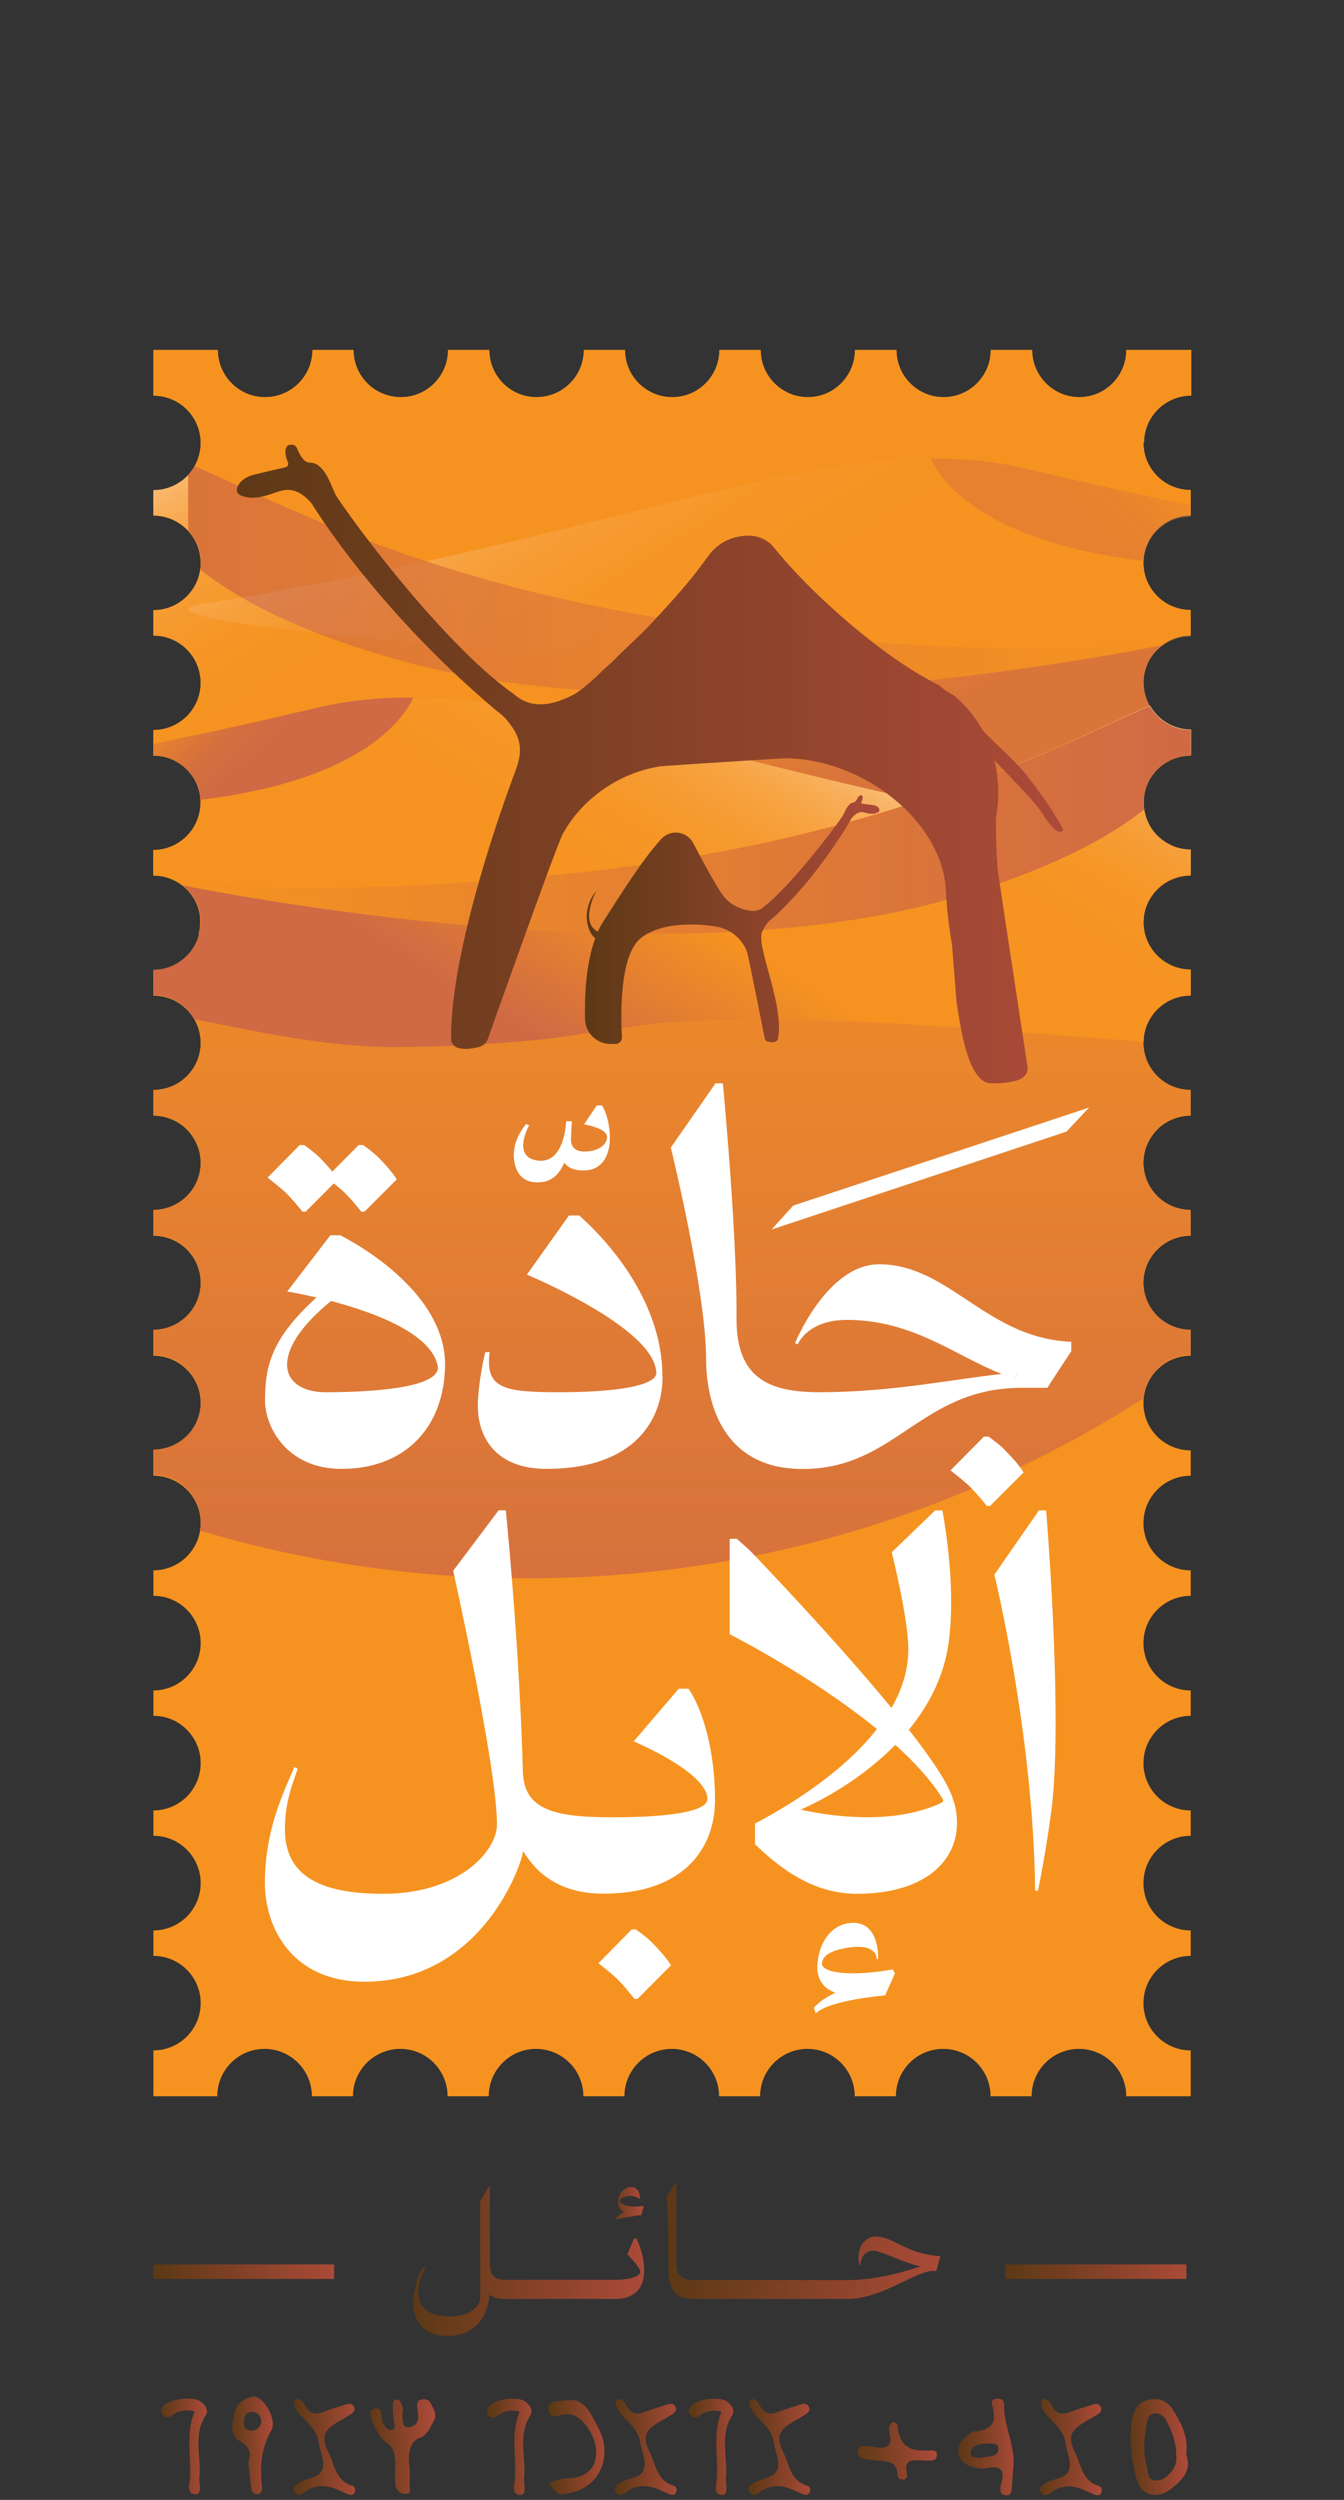 <svg xmlns="http://www.w3.org/2000/svg" xmlns:xlink="http://www.w3.org/1999/xlink" id="Layer_2" data-name="Layer 2" viewBox="-12.11 -27.62 106.09 197.32">
  <rect x="-12.11" y="-27.62" width="106.09" height="197.32" fill="#333333" stroke="none"/>
  <defs>
    <style>
      .cls-1 {
        fill: url(#linear-gradient-2);
      }

      .cls-2 {
        clip-path: url(#clippath-20);
      }

      .cls-3 {
        clip-path: url(#clippath-11);
      }

      .cls-4 {
        clip-path: url(#clippath-16);
      }

      .cls-5 {
        fill: #fff;
      }

      .cls-6 {
        fill: url(#linear-gradient-17);
      }

      .cls-7 {
        fill: url(#linear-gradient-15);
      }

      .cls-8 {
        fill: url(#linear-gradient-18);
      }

      .cls-9 {
        fill: url(#linear-gradient-28);
      }

      .cls-10 {
        fill: url(#linear-gradient-14);
      }

      .cls-11 {
        fill: url(#linear-gradient-20);
      }

      .cls-12 {
        fill: url(#linear-gradient-6);
      }

      .cls-13 {
        clip-path: url(#clippath-2);
      }

      .cls-14 {
        clip-path: url(#clippath-13);
      }

      .cls-15 {
        clip-path: url(#clippath-25);
      }

      .cls-16 {
        clip-path: url(#clippath-15);
      }

      .cls-17 {
        clip-path: url(#clippath-6);
      }

      .cls-18 {
        clip-path: url(#clippath-26);
      }

      .cls-19 {
        fill: url(#linear-gradient-11);
      }

      .cls-20 {
        clip-path: url(#clippath-7);
      }

      .cls-21 {
        clip-path: url(#clippath-21);
      }

      .cls-22 {
        clip-path: url(#clippath-1);
      }

      .cls-23 {
        clip-path: url(#clippath-4);
      }

      .cls-24 {
        fill: url(#linear-gradient-10);
      }

      .cls-25 {
        clip-path: url(#clippath-27);
      }

      .cls-26 {
        fill: url(#linear-gradient-16);
      }

      .cls-27 {
        clip-path: url(#clippath-12);
      }

      .cls-28 {
        clip-path: url(#clippath-24);
      }

      .cls-29 {
        fill: url(#linear-gradient-21);
      }

      .cls-30 {
        clip-path: url(#clippath-22);
      }

      .cls-31 {
        fill: url(#linear-gradient-25);
      }

      .cls-32 {
        fill: url(#linear-gradient-5);
      }

      .cls-33 {
        clip-path: url(#clippath-9);
      }

      .cls-34 {
        clip-path: url(#clippath);
      }

      .cls-35 {
        fill: #f69320;
      }

      .cls-36 {
        fill: none;
      }

      .cls-37 {
        clip-path: url(#clippath-19);
      }

      .cls-38 {
        clip-path: url(#clippath-3);
      }

      .cls-39 {
        fill: url(#linear-gradient-7);
      }

      .cls-40 {
        clip-path: url(#clippath-8);
      }

      .cls-41 {
        opacity: .42;
      }

      .cls-42 {
        opacity: .74;
      }

      .cls-43 {
        fill: url(#linear-gradient-24);
      }

      .cls-44 {
        fill: url(#linear-gradient-9);
      }

      .cls-45 {
        fill: url(#linear-gradient-22);
      }

      .cls-46 {
        clip-path: url(#clippath-18);
      }

      .cls-47 {
        clip-path: url(#clippath-14);
      }

      .cls-48 {
        fill: url(#linear-gradient-3);
      }

      .cls-49 {
        clip-path: url(#clippath-17);
      }

      .cls-50 {
        clip-path: url(#clippath-5);
      }

      .cls-51 {
        fill: url(#linear-gradient);
      }

      .cls-52 {
        fill: url(#linear-gradient-27);
      }

      .cls-53 {
        clip-path: url(#clippath-10);
      }

      .cls-54 {
        fill: url(#linear-gradient-29);
      }

      .cls-55 {
        clip-path: url(#clippath-23);
      }

      .cls-56 {
        fill: url(#linear-gradient-23);
      }

      .cls-57 {
        fill: url(#linear-gradient-19);
      }

      .cls-58 {
        fill: url(#linear-gradient-4);
      }

      .cls-59 {
        clip-path: url(#clippath-28);
      }

      .cls-60 {
        fill: url(#linear-gradient-8);
      }

      .cls-61 {
        fill: url(#linear-gradient-12);
      }

      .cls-62 {
        fill: url(#linear-gradient-13);
      }

      .cls-63 {
        fill: url(#linear-gradient-26);
      }
    </style>
    <clipPath id="clippath">
      <path class="cls-36" d="m76.79,0c0,2.06-1.67,3.73-3.73,3.73S69.33,2.06,69.33,0h-3.24c0,2.06-1.67,3.73-3.74,3.73S58.62,2.06,58.62,0h-3.25c0,2.06-1.67,3.73-3.73,3.73S47.91,2.06,47.91,0h-3.24c0,2.06-1.67,3.73-3.73,3.73S37.21,2.06,37.21,0h-3.24c0,2.06-1.68,3.73-3.74,3.73S26.5,2.06,26.5,0h-3.25c0,2.06-1.67,3.73-3.73,3.73S15.79,2.06,15.79,0h-3.24c0,2.06-1.68,3.73-3.74,3.73S5.08,2.06,5.08,0H0v3.61c2.06,0,3.73,1.67,3.73,3.73S2.06,11.08,0,11.08v2c2.06,0,3.73,1.67,3.73,3.74S2.06,20.54,0,20.54v2c2.06,0,3.73,1.67,3.73,3.74,0,.79-.24,1.52-.67,2.12-.66.98-1.78,1.61-3.06,1.61v2c2.06,0,3.73,1.67,3.73,3.73S2.06,39.47,0,39.47v2c2.06,0,3.73,1.67,3.73,3.73S2.06,48.94,0,48.94v2c2.06,0,3.73,1.67,3.73,3.74S2.06,58.4,0,58.4v2c.51,0,1.01.11,1.45.3.22.09.43.21.63.34.2.13.38.28.56.46.67.68,1.09,1.61,1.09,2.64,0,2.06-1.67,3.73-3.73,3.73v2c2.06,0,3.73,1.67,3.73,3.73S2.06,77.33,0,77.33v2c2.06,0,3.73,1.67,3.73,3.74S2.06,86.79,0,86.79v2c2.06,0,3.73,1.68,3.73,3.74,0,.23-.02.45-.06.66,8.2,2.45,16.88,3.77,25.87,3.77,17.91,0,34.6-5.22,48.63-14.22.16-1.91,1.77-3.41,3.71-3.41v-2c-2.06,0-3.73-1.67-3.73-3.73s1.67-3.73,3.73-3.73v-2c-2.06,0-3.73-1.67-3.73-3.73,0-1.03.42-1.96,1.09-2.64.17-.18.35-.33.55-.46.2-.14.41-.25.64-.34.44-.19.93-.3,1.45-.3v-2c-2.06,0-3.73-1.67-3.73-3.73s1.67-3.74,3.73-3.74v-2c-2.06,0-3.73-1.67-3.73-3.74s1.67-3.73,3.73-3.73v-2c-2.06,0-3.73-1.68-3.73-3.74s1.67-3.73,3.73-3.73v-2c-1.27,0-2.39-.63-3.06-1.61-.43-.6-.67-1.33-.67-2.12,0-2.07,1.67-3.74,3.73-3.74v-2c-2.06,0-3.73-1.67-3.73-3.73s1.67-3.74,3.73-3.74v-2c-2.06,0-3.73-1.67-3.73-3.74s1.67-3.73,3.73-3.73V0h-5.09Z"/>
    </clipPath>
    <linearGradient id="linear-gradient" x1="-35.37" y1="551.84" x2="-34.64" y2="551.84" gradientTransform="translate(62661.85 -3901.53) rotate(-90) scale(113.48 -113.48)" gradientUnits="userSpaceOnUse">
      <stop offset="0" stop-color="#d06a44"/>
      <stop offset="1" stop-color="#f69320"/>
    </linearGradient>
    <clipPath id="clippath-1">
      <path class="cls-36" d="m12.49,22.28h0c11.62,1.3,31.64,2.77,48.6,3.9h0c6.35.42,12.28.8,17.17,1.1,0,0,0,0,0-.01-.02-.07-.04-.15-.05-.22-.02-.08-.03-.16-.04-.23-.01-.07-.02-.14-.02-.21,0-.09-.01-.18-.01-.27,0-.06,0-.13,0-.19,0-.04,0-.07,0-.11,0-.05,0-.09.01-.14,0-.06.01-.11.02-.17,0-.03,0-.06.01-.09.01-.06.02-.11.04-.16.02-.07.03-.14.06-.21.02-.07.04-.13.06-.2.02-.06.05-.12.07-.18.02-.06.05-.11.08-.17.03-.06.06-.12.09-.17.03-.05.05-.1.08-.14.03-.05.06-.1.1-.15.13-.2.29-.39.46-.55.03-.03.06-.07.1-.09.02-.03.05-.05.08-.07.05-.04.1-.09.15-.13h0s.08-.06.12-.09h0c.08-.06.16-.11.25-.16.07-.05.15-.09.22-.12,0,0,.02-.01.03-.02.07-.04.14-.07.21-.1.02-.01.05-.02.08-.03.06-.03.11-.05.17-.07.04-.01.08-.03.11-.04.12-.04.23-.07.36-.09.05-.01.1-.02.15-.03.07-.01.15-.02.22-.03.06,0,.12-.01.19-.01.07,0,.13,0,.19,0v-2c-2.06,0-3.73-1.68-3.73-3.74,0-.08,0-.15,0-.23,0-.06,0-.12.02-.18,0-.06.01-.12.02-.18,0-.06.02-.12.03-.18.01-.06.02-.12.04-.17.01-.06.03-.12.05-.17.03-.09.06-.19.1-.28.06-.15.12-.29.2-.42.02-.04.04-.08.07-.12.03-.05.06-.1.1-.15.13-.2.29-.38.46-.55.04-.05.09-.09.13-.12.04-.04.08-.07.11-.1.03-.03.06-.05.09-.08.03-.03.06-.05.1-.08.04-.03.08-.06.12-.08.05-.04.1-.07.15-.1.03-.02.06-.04.09-.06.04-.02.08-.05.12-.06.09-.05.18-.09.27-.13.04-.02.08-.04.12-.05.25-.09.51-.16.78-.2.06,0,.12-.02.18-.02.12-.01.24-.02.37-.02v-.92c-3.23-.64-7.46-1.56-12.96-2.86-2.44-.58-4.93-.82-7.54-.79-10.25.09-22.32,4.24-40.01,8.14h0c-4.47.98-9.29,1.95-14.54,2.83h0c-.87.15-1.75.29-2.65.43-3.66.58.35,1.4,8.32,2.29"/>
    </clipPath>
    <linearGradient id="linear-gradient-2" x1="-40.45" y1="551.29" x2="-39.72" y2="551.29" gradientTransform="translate(33466.61 2447.78) rotate(90) scale(60.63)" gradientUnits="userSpaceOnUse">
      <stop offset="0" stop-color="#fff"/>
      <stop offset=".1" stop-color="#fff"/>
      <stop offset=".13" stop-color="#fdf2e5"/>
      <stop offset=".17" stop-color="#fcdebc"/>
      <stop offset=".21" stop-color="#facc97"/>
      <stop offset=".26" stop-color="#f9bc76"/>
      <stop offset=".31" stop-color="#f8af5b"/>
      <stop offset=".37" stop-color="#f7a545"/>
      <stop offset=".45" stop-color="#f69c34"/>
      <stop offset=".53" stop-color="#f69728"/>
      <stop offset=".66" stop-color="#f69321"/>
      <stop offset="1" stop-color="#f69320"/>
    </linearGradient>
    <clipPath id="clippath-2">
      <path class="cls-36" d="m61.37,8.59c.63,1.42,3.75,6.5,16.79,8.07.12-1.96,1.74-3.5,3.72-3.5v-.92c-3.23-.64-7.46-1.56-12.96-2.86-2.44-.58-4.93-.82-7.54-.79"/>
    </clipPath>
    <linearGradient id="linear-gradient-3" x1="-36.59" y1="530.64" x2="-35.86" y2="530.64" gradientTransform="translate(477.48 -5855.3) scale(11.06)" gradientUnits="userSpaceOnUse">
      <stop offset="0" stop-color="#d06a44"/>
      <stop offset=".3" stop-color="#d46e3f"/>
      <stop offset=".65" stop-color="#e17d33"/>
      <stop offset="1" stop-color="#f69320"/>
    </linearGradient>
    <clipPath id="clippath-3">
      <path class="cls-36" d="m3.73,16.8c0,.08,0,.17-.01.25,0,.02,0,.04,0,.06,0,.07-.01.14-.02.21,0,.01,0,.02,0,.03-.01.09-.03.17-.05.26,0,.04-.02.08-.03.12-.01.05-.02.09-.04.14-.01.04-.03.09-.04.13-.03.09-.06.17-.09.25-.02.06-.05.11-.08.17-.02.05-.05.1-.08.15,0,.01-.02.03-.02.04-.08.15-.17.28-.26.41,0,0,0,0-.01.01-.04.05-.07.09-.11.14-.04.05-.08.09-.12.14-.04.05-.08.09-.12.13-.04.04-.08.08-.13.12-.34.31-.74.56-1.18.73-.03.01-.07.03-.1.04-.04.01-.08.03-.12.04-.35.11-.72.17-1.11.17v2c2.06,0,3.73,1.67,3.73,3.73S2.06,29.99,0,29.99v2c2.06,0,3.73,1.67,3.73,3.74h0c.44-.05.88-.1,1.29-.13,4-.31,8-.65,12.01-.94,7.87-.57,15.77-.96,23.66-.52,3.68.21,7.4,1.07,11.1,1.43,3.69.36,7.4.54,11.11.54,5.28,0,10.52-1.16,15.74-2.19.04-.08.09-.16.14-.23.04-.06.08-.12.13-.18.06-.08.12-.16.19-.23.03-.04.06-.07.1-.11.07-.08.15-.15.22-.22.05-.05.11-.1.17-.14.06-.05.13-.1.2-.15.07-.05.13-.09.21-.13.07-.04.14-.08.22-.12.06-.03.12-.06.18-.09.02-.01.04-.02.07-.03.14-.06.29-.11.44-.15.07-.02.14-.04.21-.05.11-.02.22-.04.33-.06.04,0,.09-.01.13-.01.04,0,.08,0,.12-.01.07,0,.13,0,.2,0v-2c-.06,0-.13,0-.19,0-.07,0-.14,0-.21-.02-.05,0-.1-.01-.15-.02-.31-.05-.61-.13-.89-.25-.06-.02-.11-.05-.17-.08-.05-.02-.11-.05-.16-.08-.58-.32-1.07-.78-1.41-1.35-.03-.05-.06-.09-.08-.14-.03-.06-.07-.12-.09-.18-.03-.05-.05-.11-.08-.16-.04-.08-.06-.16-.09-.24-.03-.08-.05-.16-.08-.25,0,0,0-.01,0-.02,0,0,0,0,0-.01-.02-.07-.04-.15-.05-.22-.02-.08-.03-.16-.04-.23-.01-.07-.02-.14-.02-.21,0-.09-.01-.18-.01-.27,0-.06,0-.13,0-.19,0-.04,0-.07,0-.11,0-.05,0-.09.01-.14,0-.06.01-.11.02-.17,0-.03,0-.06.01-.09.01-.06.02-.11.04-.16.02-.07.04-.14.06-.21.02-.07.04-.13.06-.2.02-.06.05-.12.07-.18.02-.06.05-.11.08-.17.03-.06.06-.12.09-.17.03-.05.05-.1.08-.14.03-.05.06-.1.1-.15.13-.2.29-.39.46-.55.03-.03.06-.06.1-.09.02-.03.05-.05.08-.07.05-.04.1-.09.15-.13h0s.08-.06.12-.09c-7.19.53-17.31.56-30.93-.87-11.37-1.2-20.33-3.4-27.4-5.73h0c-8.45-2.79-14.2-5.77-18.12-7.46-.01.02-.02.05-.04.07-.04.07-.09.14-.14.21C2.39,10.43,1.27,11.06,0,11.06v2c2.06,0,3.73,1.67,3.73,3.73"/>
    </clipPath>
    <linearGradient id="linear-gradient-4" x1="-39.84" y1="551" x2="-39.11" y2="551" gradientTransform="translate(40239.74 2893) rotate(90) scale(72.96)" gradientUnits="userSpaceOnUse">
      <stop offset="0" stop-color="#fff"/>
      <stop offset=".02" stop-color="#fdf2e5"/>
      <stop offset=".05" stop-color="#fcdebc"/>
      <stop offset=".08" stop-color="#facc97"/>
      <stop offset=".12" stop-color="#f9bc76"/>
      <stop offset=".16" stop-color="#f8af5b"/>
      <stop offset=".21" stop-color="#f7a545"/>
      <stop offset=".27" stop-color="#f69c34"/>
      <stop offset=".33" stop-color="#f69728"/>
      <stop offset=".43" stop-color="#f69321"/>
      <stop offset=".7" stop-color="#f69320"/>
      <stop offset=".91" stop-color="#d9743a"/>
      <stop offset=".98" stop-color="#d06a44"/>
      <stop offset="1" stop-color="#d06a44"/>
    </linearGradient>
    <clipPath id="clippath-4">
      <path class="cls-36" d="m0,11.06v2c2.06,0,3.73,1.67,3.73,3.73,0,.08,0,.17-.01.25,0,.02,0,.04,0,.06,0,.07-.01.14-.02.21,0,.01,0,.02,0,.03.88.7,1.92,1.41,3.13,2.12h0c1.58.92,3.45,1.84,5.67,2.73h0c2.01.8,4.31,1.58,6.93,2.31,12.59,3.54,28.94,2.95,41.67,1.59h0c8.5-.91,15.4-2.17,18.48-2.77h0s.08-.06.12-.09c-7.19.53-17.31.56-30.93-.87-11.37-1.2-20.33-3.4-27.4-5.73h0c-8.45-2.79-14.2-5.77-18.12-7.46-.01.02-.02.05-.04.07-.04.07-.09.14-.14.21C2.39,10.43,1.27,11.06,0,11.06"/>
    </clipPath>
    <linearGradient id="linear-gradient-5" x1="-38.25" y1="549.09" x2="-37.52" y2="549.09" gradientTransform="translate(4162.43 -59687.8) scale(108.74)" xlink:href="#linear-gradient"/>
    <clipPath id="clippath-5">
      <path class="cls-36" d="m12.96,28.23C7.46,29.53,3.23,30.44,0,31.09v.92c.12,0,.25,0,.37.02.06,0,.12.01.18.02.27.04.53.11.78.2.04.02.08.03.12.05.09.04.18.08.27.13.04.02.08.04.12.06.03.02.06.04.09.06.05.03.1.06.15.1.04.02.08.05.12.08.04.02.07.05.1.07.03.02.06.05.09.08.04.03.07.06.11.1.04.04.09.08.13.12.17.17.32.35.45.55.04.05.07.1.1.15.03.04.05.08.07.12.08.14.14.28.2.42.04.09.07.18.1.28.02.06.04.11.05.17.02.06.03.11.04.17.01.06.02.12.03.18.01.06.02.12.02.18,0,.06.01.12.02.18,0,.08,0,.15,0,.23,0,2.06-1.67,3.74-3.73,3.74v2c.06,0,.13,0,.19,0,.06,0,.12,0,.19.01.08,0,.15.02.22.03.05,0,.1.02.15.03.12.02.24.05.36.09.04.01.08.02.11.04.06.02.12.04.17.07.03,0,.05.02.08.03.07.03.14.06.21.1.01,0,.02,0,.03.02.08.04.15.08.22.12.09.05.17.1.25.16h0s.08.06.12.09h0c.05.04.11.09.15.13.03.02.05.05.08.07.04.03.07.06.1.09.17.17.32.35.45.55.04.05.07.1.1.15.03.05.06.09.08.14.03.06.06.11.09.17.03.05.05.11.08.17.02.06.05.12.07.18.02.06.05.13.06.2.02.07.04.14.06.21.02.05.03.11.04.16,0,.03.01.06.01.09.01.06.02.11.02.17,0,.05.01.09.01.14,0,.04,0,.07,0,.11,0,.06,0,.13,0,.19,0,.09,0,.18-.01.27,0,.07-.01.14-.02.21,0,.08-.02.16-.04.24-.01.07-.03.15-.05.22,0,0,0,0,0,.01,4.9-.3,10.82-.68,17.17-1.1h0c16.97-1.13,36.99-2.6,48.6-3.91h0c7.97-.9,11.99-1.72,8.32-2.29-.89-.14-1.77-.29-2.64-.43h0c-5.25-.88-10.07-1.85-14.54-2.83h0c-17.69-3.9-29.77-8.04-40.01-8.14-.12,0-.23,0-.35,0-2.48,0-4.86.24-7.19.79"/>
    </clipPath>
    <linearGradient id="linear-gradient-6" x1="-38.1" y1="547.15" x2="-37.37" y2="547.15" gradientTransform="translate(-2246.75 -33137.32) rotate(-180) scale(60.63 -60.63)" xlink:href="#linear-gradient-2"/>
    <clipPath id="clippath-6">
      <path class="cls-36" d="m12.96,28.23C7.46,29.53,3.23,30.44,0,31.09v.92c1.98,0,3.6,1.55,3.72,3.5,13.03-1.57,16.16-6.65,16.79-8.07-.12,0-.23,0-.35,0-2.48,0-4.86.24-7.19.79"/>
    </clipPath>
    <linearGradient id="linear-gradient-7" x1="-18" y1="548.99" x2="-17.27" y2="548.99" gradientTransform="translate(6081.12 -168.84) rotate(-90) scale(11.06 -11.06)" xlink:href="#linear-gradient-3"/>
    <clipPath id="clippath-7">
      <path class="cls-36" d="m60.52,35.57h0c-7.08,2.33-16.04,4.54-27.4,5.73-13.62,1.43-23.75,1.4-30.93.87.04.03.08.06.12.09h0c.05.04.11.09.15.13.03.02.05.05.08.07.04.03.07.06.1.09.17.17.32.35.45.55.04.05.07.1.1.15.03.05.06.09.08.14.03.06.06.11.09.17.03.05.05.11.08.17.02.06.05.12.07.18.02.06.05.13.06.2.02.07.04.14.06.21.02.05.03.11.04.16,0,.03.01.06.01.09.01.06.02.11.02.17,0,.05.01.09.01.14,0,.04,0,.07,0,.11,0,.06,0,.13,0,.19,0,.09,0,.18-.01.27,0,.07-.01.14-.02.21,0,.08-.02.16-.04.24-.01.07-.03.15-.05.22,0,0,0,0,0,.01,0,0,0,.01,0,.02-.02.09-.05.17-.07.25-.03.08-.06.16-.09.24-.02.06-.05.11-.08.16-.03.06-.06.12-.09.18-.02.05-.05.09-.08.14-.34.57-.83,1.03-1.41,1.35-.05.03-.1.06-.16.08-.05.03-.11.05-.17.08-.28.12-.58.21-.89.25-.05,0-.1.01-.15.02-.07,0-.14.01-.21.02-.06,0-.13,0-.19,0v2c.07,0,.14,0,.2,0,.04,0,.08,0,.12.01.05,0,.09,0,.13.01.11.01.22.03.33.06.07.02.14.03.21.05.15.04.3.09.44.15.02,0,.05.02.07.03.06.03.12.06.18.09.07.04.15.08.21.12.07.04.14.08.21.13.07.05.13.09.2.15.06.05.12.09.17.14.08.07.15.14.22.22.03.04.06.07.1.11.07.07.13.15.19.23.04.06.09.12.13.18.05.08.1.15.14.23,5.22,1.03,10.46,2.2,15.74,2.19,3.71,0,7.41-.19,11.11-.54,3.7-.36,7.42-1.22,11.1-1.43,7.89-.44,15.79-.05,23.66.52,4,.29,8.01.63,12.01.94.41.03.85.08,1.29.14h0c0-2.08,1.67-3.75,3.73-3.75v-2c-2.06,0-3.73-1.67-3.73-3.74s1.67-3.73,3.73-3.73v-2c-.39,0-.76-.06-1.11-.17-.04-.01-.08-.02-.12-.04-.04-.01-.07-.02-.1-.04-.44-.17-.84-.42-1.18-.73-.04-.04-.09-.08-.13-.12-.04-.04-.08-.08-.12-.13-.04-.05-.08-.09-.12-.14-.04-.05-.08-.09-.11-.14,0,0,0,0-.01-.01-.1-.13-.19-.27-.26-.41,0-.01-.01-.02-.02-.04-.03-.05-.05-.1-.07-.15-.03-.05-.05-.11-.08-.17-.03-.08-.07-.16-.09-.25-.02-.04-.03-.09-.04-.13-.01-.05-.03-.09-.04-.14-.01-.04-.02-.08-.03-.12-.02-.09-.04-.17-.05-.26,0-.01,0-.02,0-.03-.01-.07-.02-.14-.02-.21,0-.02,0-.04,0-.06,0-.08-.01-.17-.01-.25,0-2.06,1.67-3.73,3.73-3.73v-2c-1.27,0-2.39-.63-3.06-1.61-.05-.07-.09-.14-.14-.21-.02-.02-.03-.05-.04-.07-3.92,1.69-9.68,4.67-18.13,7.46"/>
    </clipPath>
    <linearGradient id="linear-gradient-8" x1="-37.82" y1="547.59" x2="-37.09" y2="547.59" gradientTransform="translate(-2682.24 -39908.67) rotate(-180) scale(72.96 -72.96)" xlink:href="#linear-gradient-4"/>
    <clipPath id="clippath-8">
      <path class="cls-36" d="m60.52,35.57h0c-7.08,2.33-16.04,4.54-27.4,5.73-13.62,1.43-23.75,1.4-30.93.87.04.03.08.06.12.09h0c3.08.61,9.97,1.86,18.48,2.77h0c12.73,1.36,29.08,1.94,41.67-1.59,2.62-.74,4.92-1.51,6.93-2.31h0c2.23-.89,4.1-1.81,5.67-2.73h0c1.21-.71,2.25-1.42,3.13-2.12,0-.01,0-.02,0-.03-.01-.07-.02-.14-.02-.21,0-.02,0-.04,0-.06,0-.08-.01-.17-.01-.25,0-2.06,1.67-3.73,3.73-3.73v-2c-1.27,0-2.39-.63-3.06-1.61-.05-.07-.09-.14-.14-.21-.02-.02-.03-.05-.04-.07-3.92,1.69-9.68,4.67-18.13,7.46"/>
    </clipPath>
    <linearGradient id="linear-gradient-9" x1="-35.62" y1="549.03" x2="-34.89" y2="549.03" gradientTransform="translate(-3791.78 -59661.96) rotate(-180) scale(108.74 -108.74)" xlink:href="#linear-gradient"/>
    <clipPath id="clippath-9">
      <path class="cls-36" d="m37.15,146.97c-.34.15-.55.37-.69.54v.07c.64-.16,1.52-.31,2.05-.36l.19-.67-.04-.06c-1,.16-1.8-.05-1.86-.43.14-.2.5-.36.84-.36.26,0,.53.09.72.25l.04-.04c0-.34-.1-.9-.67-.9-1.02,0-1.46,1.5-.59,1.96"/>
    </clipPath>
    <linearGradient id="linear-gradient-10" x1="-83.8" y1="618.36" x2="-83.06" y2="618.36" gradientTransform="translate(292.57 2036.27) scale(3.06 -3.06)" gradientUnits="userSpaceOnUse">
      <stop offset="0" stop-color="#5d3916"/>
      <stop offset="1" stop-color="#ab4a38"/>
    </linearGradient>
    <clipPath id="clippath-10">
      <path class="cls-36" d="m41.18,144.68l-.69,1.12v.1c.09.35.13,1.32.14,2.4l.02,3.2c.01,1.65.58,2.34,1.95,2.34h0s0,0,0,0h0s1.75,0,1.75,0h10.53c2.82-.05,5.63-2.49,6.91-2.19l.31-1.11-.03-.09c-.74-.03-1.34-.18-1.86-.35-1.25-.41-2.07-1.11-3.07-1.19-.86-.07-1.72.75-1.42,2.26h.08c.07-.9.66-1.26,1.26-1.11.95.24,2.15.91,3.47,1.21-1.94.66-3.83,1.06-5.68,1.08h-12.25c-1.09,0-1.32-.57-1.32-1.42v-3.42c0-1,0-1.8,0-2.82h-.1Z"/>
    </clipPath>
    <linearGradient id="linear-gradient-11" x1="-41.98" y1="557.63" x2="-41.25" y2="557.63" gradientTransform="translate(1277.91 16585.29) scale(29.47 -29.47)" xlink:href="#linear-gradient-10"/>
    <clipPath id="clippath-11">
      <path class="cls-36" d="m38.74,151.57h0s0,0,0,0m-12.26-6.61l-.69,1.18c0,.16,0,.34,0,.57h0s.01,7.06.01,7.06c0,.77-1.05,1.46-2.35,1.46-1.81,0-2.55-.8-2.55-1.91,0-.45.18-1.32.59-2h-.2c-.46.76-.78,1.93-.78,2.8,0,1.48.83,2.64,2.68,2.64,2.11,0,3.21-1.45,3.34-3.26.3.24.7.33,1.2.34h0s0,0,0,0c0,0,0,0,0,0h0s.04,0,.04,0c.01,0,.02,0,.03,0h0s1.67,0,1.67,0h7.04c1.6-.03,2.23-.99,2.23-2.27,0-.91-.27-1.83-.63-2.52h-.15l-.55,1.26c.37.41,1.02,1.06,1.02,1.39,0,.35-.76.62-1.96.63h-8.69c-.97,0-1.23-.46-1.23-1.35-.01-3.02,0-4.03,0-6.02h-.07Z"/>
    </clipPath>
    <linearGradient id="linear-gradient-12" x1="-42.59" y1="558.96" x2="-41.86" y2="558.96" gradientTransform="translate(1080.19 14057.1) scale(24.88 -24.88)" xlink:href="#linear-gradient-10"/>
    <clipPath id="clippath-12">
      <rect class="cls-36" x="0" y="151.11" width="14.27" height="1.15"/>
    </clipPath>
    <linearGradient id="linear-gradient-13" x1="-43.74" y1="539.82" x2="-43.01" y2="539.82" gradientTransform="translate(851.38 -10355.36) scale(19.46)" xlink:href="#linear-gradient-10"/>
    <clipPath id="clippath-13">
      <rect class="cls-36" x="67.27" y="151.11" width="14.27" height="1.15"/>
    </clipPath>
    <linearGradient id="linear-gradient-14" x1="-45" y1="539.82" x2="-44.27" y2="539.82" gradientTransform="translate(943.16 -10355.36) scale(19.46)" xlink:href="#linear-gradient-10"/>
    <clipPath id="clippath-14">
      <path class="cls-36" d="m21.1,161.78c-.4.18-.28.59-.27.67.04.39.06.5.07.63.03.56-.31.84-.73.88-.55.05-.47-.5-.51-.87-.03-.23.11-.47,0-.71-.11-.24-.15-.62-.46-.6-.35.02-.3.39-.3.66,0,.32.05.64.07.96.02.26.22.62-.09.75-.38.15-.59-.24-.77-.53-.09-.15-.1-.38-.11-.58-.02-.39-.2-.64-.56-.54-.4.11-.35.49-.24.79.29.79.69,1.55,1.36,2.01.46.31.57,1.24.53,1.76-.02.24-.02,1.05-.01,1.29.01.62.45.9.88.87.49-.03.23-.57.26-.88.03-.28.02-1.13-.02-1.4-.14-.78.05-1.89.81-2.13.63-.2.84-.89,1.15-1.39.27-.44-.08-1.01-.33-1.43-.09-.15-.28-.24-.48-.24-.08,0-.16.02-.24.05"/>
    </clipPath>
    <linearGradient id="linear-gradient-15" x1="-56.49" y1="581.18" x2="-55.75" y2="581.18" gradientTransform="translate(412.32 4231.56) scale(7 -7)" xlink:href="#linear-gradient-10"/>
    <clipPath id="clippath-15">
      <path class="cls-36" d="m47.04,162.1c.1.56.51.94.89,1.33.5.51.94,1.02,1.04,1.75.09.68.47,1.36.31,2.02-.2.8-1.19.75-1.81,1.11-.35.2-.65.4-.4.79.23.36.56.15.82-.04.88-.63,1.78-.53,2.7-.11.21.1.43.2.65.29.19.07.42.12.53-.08.13-.22.09-.51-.17-.58-1.34-.41-1.4-1.67-1.87-2.62-.62-1.25-.39-1.78.85-2.48.31-.17.61-.35.91-.54.21-.13.38-.31.26-.57-.15-.31-.41-.29-.7-.19-.56.19-1.14.34-1.69.56-.66.26-1.15.18-1.48-.47-.12-.23-.26-.48-.59-.54-.26.02-.29.19-.25.4"/>
    </clipPath>
    <linearGradient id="linear-gradient-16" x1="-59.19" y1="582.85" x2="-58.46" y2="582.85" gradientTransform="translate(439.58 4031.6) scale(6.63 -6.63)" xlink:href="#linear-gradient-10"/>
    <clipPath id="clippath-16">
      <path class="cls-36" d="m70.05,162.13c.1.56.51.94.89,1.33.5.51.94,1.02,1.05,1.75.09.68.47,1.36.31,2.02-.2.81-1.19.76-1.81,1.11-.35.2-.65.4-.41.79.23.36.56.15.82-.04.88-.63,1.78-.54,2.71-.11.22.1.43.2.65.29.19.07.42.12.54-.08.12-.22.09-.51-.17-.59-1.34-.41-1.4-1.67-1.87-2.62-.62-1.25-.39-1.78.85-2.49.31-.17.62-.35.92-.54.21-.13.38-.31.26-.57-.14-.31-.41-.3-.7-.19-.56.19-1.14.34-1.69.56-.66.26-1.15.18-1.48-.47-.12-.23-.27-.48-.59-.55-.26.02-.29.19-.25.4"/>
    </clipPath>
    <linearGradient id="linear-gradient-17" x1="-60.4" y1="582.78" x2="-59.67" y2="582.78" gradientTransform="translate(471.5 4039.41) scale(6.65 -6.65)" xlink:href="#linear-gradient-10"/>
    <clipPath id="clippath-17">
      <path class="cls-36" d="m36.5,162.1c.1.56.51.94.89,1.33.5.51.94,1.02,1.04,1.75.09.68.47,1.36.31,2.02-.2.8-1.19.75-1.81,1.11-.35.2-.65.4-.4.79.23.36.56.15.82-.04.88-.63,1.78-.53,2.7-.11.21.1.43.2.65.29.19.07.42.12.53-.08.12-.22.09-.51-.17-.58-1.34-.41-1.4-1.67-1.87-2.62-.62-1.25-.39-1.78.85-2.48.31-.17.61-.35.91-.54.21-.13.38-.31.26-.57-.14-.31-.41-.29-.7-.19-.56.19-1.14.34-1.69.56-.66.26-1.15.18-1.48-.47-.12-.23-.26-.48-.59-.54-.26.02-.29.19-.25.4"/>
    </clipPath>
    <linearGradient id="linear-gradient-18" x1="-58.61" y1="582.85" x2="-57.88" y2="582.85" gradientTransform="translate(425.2 4031.6) scale(6.63 -6.63)" xlink:href="#linear-gradient-10"/>
    <clipPath id="clippath-18">
      <path class="cls-36" d="m78.98,168.15c-.52-.11-.45-.61-.55-.99-.33-1.15-.25-2.31-.03-3.46.06-.35.13-.75.57-.82.47-.07.8.22,1,.6.46.87.78,1.77.77,2.76.06.54-.14.98-.52,1.38-.29.3-.62.55-1.02.55-.07,0-.14,0-.22-.02m-.26-6.38c-1.02.15-1.37.84-1.49,1.72-.23,1.54-.03,3.06.37,4.54.37,1.37,1.68,1.67,2.83.72.84-.69,1.55-1.44,1.09-2.65.19-1.2-.28-2.25-.9-3.29-.39-.66-.84-1.07-1.56-1.07-.1,0-.21,0-.33.03"/>
    </clipPath>
    <linearGradient id="linear-gradient-19" x1="-62.6" y1="585.21" x2="-61.87" y2="585.21" gradientTransform="translate(463.81 3780.5) scale(6.18 -6.18)" xlink:href="#linear-gradient-10"/>
    <clipPath id="clippath-19">
      <path class="cls-36" d="m58.13,164.55c.18.9-.21,1.1-1.07,1.01-.52-.05-1.42-.34-1.48.29-.06.68.9.66,1.48.73.8.09,1.65.01,1.67,1.14,0,.23.2.38.46.37.3-.02.33-.26.28-.47-.29-1.25.62-1.05,1.36-1.03.45.01,1.04.1,1.02-.47-.01-.36-.31-.34-.61-.32-.13,0-.27.02-.37,0-.06-.01-.12-.01-.18,0-.03,0-.06,0-.09,0q-1.54-.05-1.8-1.52c-.05-.27.02-.62-.4-.73-.44.24-.35.67-.28,1"/>
    </clipPath>
    <linearGradient id="linear-gradient-20" x1="-54.59" y1="575.61" x2="-53.85" y2="575.61" gradientTransform="translate(522.65 5091) scale(8.56 -8.56)" xlink:href="#linear-gradient-10"/>
    <clipPath id="clippath-20">
      <path class="cls-36" d="m32.57,161.84c-.53.1-1.47-.07-1.38.76.06.61.48.52.89.42.17-.04.33-.08.47-.07.05,0,.1,0,.15,0,.06,0,.12,0,.18,0,1,.11,2.1,1.74,2.07,3.04-.03,1.28-.86,1.86-1.85,1.98-.64.07-1.29.02-1.85.46.73.99.83.89,1.68.71,2.33-.48,3.38-2.95,2.16-5.18-.52-.94-.96-2.15-2.16-2.15-.11,0-.23.01-.36.03"/>
    </clipPath>
    <linearGradient id="linear-gradient-21" x1="-60.43" y1="586.05" x2="-59.69" y2="586.05" gradientTransform="translate(395.84 3702.11) scale(6.03 -6.03)" xlink:href="#linear-gradient-10"/>
    <clipPath id="clippath-21">
      <path class="cls-36" d="m64.5,165.93c.09-.56.71-.66,1.23-.67.39-.01,1.04-.1.97.46-.08.68-.87.49-1.33.67-.39-.05-.95.02-.87-.46m1.97-4.2c-.32.05-.33.27-.26.51.35,1.17.11,1.94-1.36,2.05-.33.02-.66.36-.92.62-.71.71-.45,1.78.51,2.11.4.14.87.27,1.26.18,1.23-.27,1.54.18,1.21,1.24-.02.09-.04.18-.05.27-.04.3.02.57.38.62.35.04.5-.17.51-.5.03-.55.08-1.1.12-1.64.21-1.69-.73-3.21-.72-4.87,0-.09,0-.19-.01-.27-.06-.27-.24-.34-.45-.34-.07,0-.14,0-.22.02"/>
    </clipPath>
    <linearGradient id="linear-gradient-22" x1="-62.64" y1="586.42" x2="-61.9" y2="586.42" gradientTransform="translate(437.71 3668.67) scale(5.97 -5.97)" xlink:href="#linear-gradient-10"/>
    <clipPath id="clippath-22">
      <path class="cls-36" d="m7.66,164.23c-.44-.02-.55-.43-.53-.79.02-.39.26-.71.67-.69.44.02.69.33.72.8-.1.47-.42.68-.81.68-.01,0-.03,0-.04,0m.19-2.68c-.66.11-1.3.51-1.45,1.26-.16.78-.49,1.74.41,2.25.73.41.93.9.68,1.66.06.61.12,1.2.18,1.79.04.37.09.81.58.72.4-.08.32-.52.29-.8-.14-1.49-.02-2.87.76-4.23.47-.82-.6-2.65-1.38-2.65-.03,0-.05,0-.08,0"/>
    </clipPath>
    <linearGradient id="linear-gradient-23" x1="-67.1" y1="599.35" x2="-66.37" y2="599.35" gradientTransform="translate(300.74 2796.1) scale(4.39 -4.39)" xlink:href="#linear-gradient-10"/>
    <clipPath id="clippath-23">
      <path class="cls-36" d="m.81,162.27c-.21.22-.26.44-.09.68.19.26.46.28.71.1.5-.36,1.03-.52,1.83-.34-.74,1.75-.27,3.49-.37,5.2-.03.49-.33,1.33.42,1.34.59,0,.27-.84.32-1.31.17-1.64-.54-3.35.51-4.94.24-.36-.04-.82-.46-1.09-.23-.14-.58-.21-.97-.21-.72,0-1.55.22-1.89.57"/>
    </clipPath>
    <linearGradient id="linear-gradient-24" x1="-63.46" y1="594.11" x2="-62.72" y2="594.11" gradientTransform="translate(312.76 3087.93) scale(4.92 -4.92)" xlink:href="#linear-gradient-10"/>
    <clipPath id="clippath-24">
      <path class="cls-36" d="m42.46,162.29c-.2.22-.26.44-.09.69.19.26.44.28.69.1.48-.36,1-.53,1.78-.35-.72,1.76-.26,3.51-.36,5.23-.03.49-.32,1.34.4,1.35.57,0,.26-.85.31-1.32.16-1.66-.53-3.37.5-4.98.23-.36-.03-.83-.45-1.1-.22-.14-.57-.21-.95-.21-.7,0-1.51.22-1.83.57"/>
    </clipPath>
    <linearGradient id="linear-gradient-25" x1="-67.37" y1="595.33" x2="-66.64" y2="595.33" gradientTransform="translate(364.6 3013.97) scale(4.78 -4.78)" xlink:href="#linear-gradient-10"/>
    <clipPath id="clippath-25">
      <path class="cls-36" d="m26.52,162.29c-.2.22-.26.44-.09.69.19.26.44.28.69.1.48-.36,1-.53,1.78-.35-.72,1.76-.26,3.51-.36,5.23-.03.49-.32,1.34.41,1.35.57,0,.26-.85.31-1.32.16-1.66-.52-3.37.5-4.98.23-.36-.03-.83-.45-1.1-.22-.14-.57-.21-.95-.21-.7,0-1.51.22-1.83.57"/>
    </clipPath>
    <linearGradient id="linear-gradient-26" x1="-66.15" y1="595.33" x2="-65.42" y2="595.33" gradientTransform="translate(342.86 3013.97) scale(4.78 -4.78)" xlink:href="#linear-gradient-10"/>
    <clipPath id="clippath-26">
      <path class="cls-36" d="m11.12,162.1c.1.56.51.94.89,1.33.5.51.94,1.02,1.04,1.75.09.68.47,1.36.31,2.02-.2.8-1.19.75-1.81,1.11-.35.2-.65.4-.4.79.23.36.56.15.82-.04.88-.63,1.78-.53,2.7-.11.21.1.43.2.65.29.19.07.42.12.54-.08.12-.22.09-.51-.17-.58-1.34-.41-1.39-1.67-1.87-2.62-.62-1.25-.39-1.78.85-2.48.31-.17.61-.35.91-.54.21-.13.38-.31.26-.57-.14-.31-.41-.29-.7-.19-.56.19-1.14.34-1.69.56-.66.26-1.15.18-1.48-.47-.12-.23-.26-.48-.59-.54-.26.02-.29.19-.25.4"/>
    </clipPath>
    <linearGradient id="linear-gradient-27" x1="-57.22" y1="582.85" x2="-56.48" y2="582.85" gradientTransform="translate(390.58 4031.6) scale(6.63 -6.63)" xlink:href="#linear-gradient-10"/>
    <clipPath id="clippath-27">
      <path class="cls-36" d="m55.64,35.26c-.11.24-.24.45-.41.47-.45.05-.69.86-.84,1.08-.84,1.24-4.17,5.56-6.15,7.1,0,0,0,0,0,0-.23.23-.54.37-.88.37-.34,0-1.39-.13-2.21-.99-.49-.52-1.68-2.71-2.54-4.36-.49-.94-1.78-1.13-2.51-.34-1.47,1.58-3.24,4.44-4.55,6.46-.17.27-.33.55-.46.86-1.48-.7-.14-3.2-.14-3.2,0,0-1.16,1.28-.59,2.94.15.42.33.66.52.78-.76,2.05-.85,4.64-.81,6.4.03,1.09.93,1.96,2.03,1.95h.39c.28,0,.5-.24.49-.52-.09-1.6-.22-6.48,1.5-7.84,2.07-1.63,5.92-.91,5.92-.91,1.14.18,2.07.96,2.46,2.01h0c.1.28,1.4,6.85,1.4,6.85.02.11.1.19.21.22.41.11.78.08.84-.26.49-2.78-1.84-7.42-1.23-8.47.12-.21.22-.44.38-.62.13-.15.28-.29.45-.41,3.71-3.38,6.21-7.88,6.21-7.88.51-.59.83-.49,1.16-.4.38.1.66.08.91-.05.25-.13.08-.5-.32-.56-.28-.04-.63-.09-.92-.13-.07,0-.1-.07-.07-.12.05-.1.11-.24.11-.36,0-.08-.03-.14-.09-.18-.02,0-.04,0-.05,0-.08,0-.15.04-.19.12"/>
    </clipPath>
    <linearGradient id="linear-gradient-28" x1="-41.57" y1="556.05" x2="-40.83" y2="556.05" gradientTransform="translate(1348.18 17327.55) rotate(-.01) scale(31.69 -31.08) skewX(.02)" xlink:href="#linear-gradient-10"/>
    <clipPath id="clippath-28">
      <path class="cls-36" d="m10.7,7.47c-.18.11-.26.29-.28.5-.02.29.07.62.19.88.08.16.01.36-.18.41-.82.19-1.79.41-2.57.61-1.1.28-1.65,1.31-.99,1.6.66.29,1.42.26,2.49-.12.95-.33,1.84-.7,3.12.75,0,0,4.97,8.28,14.54,16.32.25.21.49.37.71.61.62.68,1.16,1.46,1.2,2.42.04.86-.32,1.68-.61,2.47-1.36,3.68-4.87,14.01-4.82,20.41,0,.9,1.02.98,2.2.69.31-.08.57-.31.68-.59,0,0,5.4-15.23,5.93-16.22,1.53-2.81,4.52-4.88,7.76-5.35.2-.03,9.5-.63,9.86-.63,6.09.06,12.36,4.97,12.62,10.43.07,1.45.25,2.88.49,4.3l.35,4.45s0,.02.01.07v.04s.01.04.01.04c.18.98.73,6.13,2.6,6.32.51.05,2-.02,2.59-.43.29-.2.45-.54.4-.84l-2.34-15.43c-.19-2.26-.15-4.25-.15-4.25.28-1.6.22-3.13-.12-4.53.76.81,2.89,2.94,3.54,3.84.42.58,1.4,2.33,1.9,1.64-.93-1.79-2.32-3.55-2.91-4.32-.74-.96-2.64-2.65-3.46-3.54-.58-1.05-1.35-1.98-2.28-2.76-.42-.2-.79-.46-1.11-.75-.53-.28-1.04-.56-1.55-.86-3.61-2.11-7.96-5.94-10.63-8.98-.32-.36-.63-.74-.94-1.11-.45-.55-1.15-.89-1.94-.9h-.02c-.51,0-1.01.09-1.48.27-.68.26-1.28.73-1.7,1.32-.09.13-.18.25-.27.37-.21.28-.42.56-.63.84-.54.7-1.11,1.38-1.7,2.04-.68.77-1.39,1.53-2.09,2.28-.69.73-2,1.92-2.7,2.64-.43.43-.93.83-1.36,1.27-.38.39-.85.75-1.27,1.1-.41.33-.88.57-1.36.76-.5.2-1.01.36-1.54.41-.95.09-1.78-.2-2.36-.74,0,0,0,0,0,0-5.17-3.58-12.01-12.56-14.07-15.65-.36-.55-.85-2.66-2.09-2.67-.47,0-.78-.53-1.04-1.15-.07-.17-.24-.27-.43-.27-.07,0-.14.01-.22.04"/>
    </clipPath>
    <linearGradient id="linear-gradient-29" x1="-38.57" y1="552.43" x2="-37.84" y2="552.43" gradientTransform="translate(3441.15 49224.55) scale(89.05 -89.05)" xlink:href="#linear-gradient-10"/>
  </defs>
  <g id="Layer_1-2" data-name="Layer 1">
    <g>
      <path class="cls-35" d="m78.15,7.34c0,2.07,1.67,3.74,3.73,3.74v2c-2.06,0-3.73,1.67-3.73,3.74s1.67,3.73,3.73,3.73v2c-2.06,0-3.73,1.67-3.73,3.74,0,.79.24,1.52.67,2.12.66.98,1.78,1.61,3.06,1.61v2.01c-2.06,0-3.73,1.67-3.73,3.73s1.67,3.74,3.73,3.74v2c-2.06,0-3.73,1.67-3.73,3.73s1.67,3.74,3.73,3.74v2c-2.06,0-3.73,1.67-3.73,3.74s1.67,3.73,3.73,3.73v2c-.52,0-1.01.11-1.45.3-.23.09-.44.21-.64.34-.2.13-.38.28-.55.46-.67.68-1.09,1.61-1.09,2.64,0,2.06,1.67,3.73,3.73,3.73v2.01c-2.06,0-3.73,1.67-3.73,3.73s1.67,3.74,3.73,3.74v2c-2.06,0-3.73,1.67-3.73,3.74s1.67,3.73,3.73,3.73v2c-2.06,0-3.73,1.68-3.73,3.74s1.67,3.73,3.73,3.73v2.01c-2.06,0-3.73,1.67-3.73,3.73s1.67,3.74,3.73,3.74v2c-1.27,0-2.39.64-3.07,1.62-.42.6-.66,1.33-.66,2.11,0,2.07,1.67,3.74,3.73,3.74v2c-2.06,0-3.73,1.67-3.73,3.74s1.67,3.73,3.73,3.73v2.01c-2.06,0-3.73,1.67-3.73,3.73s1.67,3.73,3.73,3.73v3.62h-5.09c0-2.07-1.67-3.74-3.73-3.74s-3.74,1.67-3.74,3.74h-3.24c0-2.07-1.67-3.74-3.74-3.74s-3.73,1.67-3.73,3.74h-3.25c0-2.07-1.67-3.74-3.73-3.74s-3.74,1.67-3.74,3.74h-3.24c0-2.07-1.67-3.74-3.73-3.74s-3.74,1.67-3.74,3.74h-3.24c0-2.07-1.68-3.74-3.74-3.74s-3.73,1.67-3.73,3.74h-3.25c0-2.07-1.67-3.74-3.73-3.74s-3.74,1.67-3.74,3.74h-3.24c0-2.07-1.68-3.74-3.74-3.74s-3.73,1.67-3.73,3.74H0v-3.62c2.06,0,3.73-1.67,3.73-3.73s-1.67-3.73-3.73-3.73v-2.01c2.06,0,3.73-1.67,3.73-3.73s-1.67-3.74-3.73-3.74v-2c2.06,0,3.73-1.67,3.73-3.74,0-.79-.24-1.51-.66-2.11-.67-.98-1.79-1.62-3.07-1.62v-2c2.06,0,3.73-1.68,3.73-3.74s-1.67-3.73-3.73-3.73v-2.01c2.06,0,3.73-1.67,3.73-3.73s-1.67-3.74-3.73-3.74v-2c2.06,0,3.73-1.67,3.73-3.73s-1.67-3.74-3.73-3.74v-2c2.06,0,3.73-1.67,3.73-3.74s-1.67-3.73-3.73-3.73v-2.01c2.06,0,3.73-1.67,3.73-3.73,0-1.03-.42-1.96-1.09-2.64-.18-.18-.36-.33-.56-.46-.2-.14-.41-.25-.63-.34-.44-.19-.94-.3-1.45-.3v-2c2.06,0,3.73-1.67,3.73-3.73s-1.67-3.74-3.73-3.74v-2c2.06,0,3.73-1.67,3.73-3.74s-1.67-3.73-3.73-3.73v-2c2.06,0,3.73-1.68,3.73-3.74s-1.67-3.73-3.73-3.73v-2.01c1.27,0,2.39-.63,3.06-1.61.43-.6.67-1.33.67-2.12,0-2.07-1.67-3.74-3.73-3.74v-2c2.06,0,3.73-1.67,3.73-3.73s-1.67-3.74-3.73-3.74v-2c2.06,0,3.73-1.67,3.73-3.74S2.06,3.61,0,3.61V0h5.09c0,2.06,1.67,3.73,3.73,3.73s3.74-1.67,3.74-3.73h3.24c0,2.06,1.67,3.73,3.74,3.73s3.73-1.67,3.73-3.73h3.25c0,2.06,1.67,3.73,3.73,3.73s3.74-1.67,3.74-3.73h3.24c0,2.06,1.67,3.73,3.74,3.73s3.73-1.67,3.73-3.73h3.24c0,2.06,1.68,3.73,3.74,3.73s3.73-1.67,3.73-3.73h3.25c0,2.06,1.67,3.73,3.73,3.73s3.74-1.67,3.74-3.73h3.24c0,2.06,1.68,3.73,3.74,3.73s3.73-1.67,3.73-3.73h5.09v3.61c-2.06,0-3.73,1.67-3.73,3.73"/>
      <g class="cls-34">
        <rect class="cls-51" x="0" y="0" width="81.88" height="96.95"/>
      </g>
      <g>
        <g class="cls-41">
          <g>
            <g class="cls-22">
              <rect class="cls-1" x="1.47" y="-11" width="79.44" height="57.86" transform="translate(-3.36 23.7) rotate(-30.9)"/>
            </g>
            <g class="cls-13">
              <rect class="cls-48" x="61.59" y="2.42" width="20.07" height="20.37" transform="translate(12.8 55.37) rotate(-46)"/>
            </g>
          </g>
        </g>
        <g class="cls-42">
          <g>
            <g class="cls-38">
              <rect class="cls-58" x="-.91" y="-10.48" width="83.71" height="66.23" transform="translate(-5.78 25.14) rotate(-32)"/>
            </g>
            <g class="cls-23">
              <rect class="cls-32" x="2.74" y="9.17" width="79.7" height="18.87"/>
            </g>
          </g>
        </g>
      </g>
      <g class="cls-50">
        <rect class="cls-12" x="11.77" y="-2.93" width="57.84" height="79.43" transform="translate(-11.77 52.81) rotate(-59.1)"/>
      </g>
      <g class="cls-17">
        <rect class="cls-39" x=".07" y="21.45" width="20.36" height="20.05" transform="translate(-18.98 15.95) rotate(-44)"/>
      </g>
      <g class="cls-20">
        <rect class="cls-60" x="7.82" y="-.28" width="66.23" height="83.71" transform="translate(-16.02 54.26) rotate(-58)"/>
      </g>
      <g class="cls-40">
        <rect class="cls-44" x="2.18" y="28.11" width="79.7" height="18.87"/>
      </g>
      <g>
        <polygon class="cls-5" points="73.86 59.8 50.5 67.54 48.79 69.43 72.07 61.7 73.86 59.8"/>
        <path class="cls-5" d="m19.2,65.48l-2.54,2.54h-.25c-.22-.28-.73-.91-1.27-1.46-.17-.17-.56-.5-.9-.77l-2.23,2.23h-.25c-.21-.28-.73-.91-1.27-1.46-.34-.34-1.48-1.23-1.48-1.23l2.54-2.57h.35c.29.2.83.6,1.22.99.47.48.79.84,1,1.11l2.08-2.1h.35c.29.2.83.6,1.22.99,1.23,1.25,1.43,1.73,1.43,1.73"/>
        <path class="cls-5" d="m68.19,80.72l-.19.49c-.36-.11-.71-.23-1.06-.38.43-.04.85-.08,1.24-.11h0Z"/>
        <path class="cls-5" d="m72.45,78.29v.74l-1.7,2.6-.18.29h-2.02c-8.01,0-9.92,6.41-17.3,6.41-6.56,0-7.61-5.65-7.62-8.58v-.05c-.01-5.48-2.79-16.74-2.79-16.74l3.53-5.07h.58c.24,2.55,1.12,12.5,1.08,18.65,0,4.74,2.73,5.73,6.55,5.73,5.69,0,10.51-1.03,14.37-1.44.35.14.71.26,1.06.38l.19-.49h0c-.4.03-.81.07-1.24.11-3.64-1.42-7-4.27-12.22-4.27-3.13,0-3.87,1.92-3.87,1.92l-.23-.07s2.52-6.24,6.65-6.24c5.53,0,8.46,5.85,15.17,6.12"/>
        <path class="cls-5" d="m68.19,80.72l-.19.49c-.36-.11-.71-.23-1.06-.38.43-.04.85-.08,1.24-.11h0Z"/>
        <path class="cls-5" d="m40.19,81.05h0c0,3.4-2.23,7.27-9.15,7.27-4.17,0-5.43-2.67-5.43-4.93,0-1.89.58-4.28.58-4.28h.35c-.37,2.86,1.1,3.16,5.5,3.16,4.17,0,6.79-.43,7.48-1.13h0s.01-.01.01-.02c.11-.11.17-.24.17-.36h0v-.02c0-.05,0-.1-.02-.15h0c-.31-3.5-10.2-7.6-10.2-7.6l3.32-4.67h.81c1.61,1.42,6.57,6.32,6.57,12.72"/>
        <path class="cls-5" d="m39.53,81.12s0,0-.01.01h0s0-.01,0-.01Z"/>
        <path class="cls-5" d="m14.77,69.88h-.8l-3.41,4.44s.94.15,2.31.47c-3.57,3.25-4.06,5.42-4.06,8.16,0,1.96,1.64,5.37,6.04,5.37,5.23,0,8.17-3.52,8.17-8.27h0c0-4.96-5.41-8.69-8.25-10.16m-1.16,12.38c-3.63,0-4.65-3.08.41-7.2,3.31.87,7.87,2.52,8.42,5.1h0c.33,1.58-4.22,2.1-8.83,2.1"/>
        <path class="cls-5" d="m68.68,88.61l-2.64,2.64h-.25s-.08-.1-.14-.17c-.16-.2-.37-.46-.63-.75-.17-.19-.36-.4-.56-.6-.35-.36-1.54-1.29-1.54-1.29l2.64-2.67h.35c.3.21.88.62,1.27,1.03,1.28,1.3,1.49,1.79,1.49,1.79"/>
        <path class="cls-5" d="m34.08,64.76c-.86.04-1.36-.22-1.65-.6-.34.78-.87,1.41-1.72,1.52-1.48.19-2.1-.64-2.24-1.75-.21-1.54.95-2.83.95-2.83l.24.1s-1.45,2.57.74,2.79c2.09.21,2.18-3.11,2.18-3.11h.45s-.05.97-.07,1.32c-.04.87.5,1.16,1.43,1.05,1.09-.13,1.42-.75,1.42-1.12,0-.72-1.82-1-1.82-1l1.01-1.5h.4c.35.51.63,1.52.63,2.59,0,1.2-.5,2.47-1.92,2.54"/>
        <path class="cls-5" d="m52.78,127.29c.11-.69.95-1.01,2.11-1.19,2.32-.34,2.21.94,2.21.94l.1-.04s.17-2.85-1.96-2.85c-1.54,0-2.72,1.36-2.83,3.35-.04.63.12,1.71,1.43,2.17-1.21.55-1.7,1.18-1.7,1.18l.14.45c1.1-1.07,5.48-1.42,5.48-1.42l.77-1.73-.16-.32c-3.5.61-5.73.25-5.6-.53"/>
        <path class="cls-5" d="m41.46,105.68l-3.55,4.15s5.82,2.43,5.82,4.55c0,.89-2.51,1.44-7.45,1.44-4.39,0-6.93-.48-7.11-3.43v.02c-.24-8.92-1.09-18.11-1.35-20.82h-.57l-3.59,4.78s3.46,15.44,3.46,20.02h0c0,2.09-2.98,5.47-8.97,5.47-5.05,0-7.77-1.45-7.77-5.1,0-2.19.64-3.67,1.01-4.77l-.26-.14c-.81,1.91-2.33,4.92-2.33,9.14,0,3.61,2.2,7.81,7.85,7.81,9.31,0,12.48-9.39,12.53-10.33,1.09,1.84,2.97,3.38,6.35,3.38,6.44,0,8.8-3.69,8.8-7.37,0-4-.99-7.18-2.09-8.81h-.8Z"/>
        <path class="cls-5" d="m63.1,114.35s0,0,0-.01c-.37-1.2-1.71-3.18-3.47-5.43,1.56-1.9,2.81-4.23,3.16-7.01.51-4.01-.19-8.54-.51-10.3h-.57l-3.43,3.3s1.31,5.22,1.31,7.67c0,1.64-.51,3.19-1.33,4.62-4.68-5.7-11-12.24-11.15-12.4h0s-1.05-.95-1.05-.95h-.57v7.52h0s0,.01,0,.01c.15.08,6.5,3.3,11.62,7.49t0,0c-2.85,3.64-7.43,6.31-9.62,7.45v1.65c1.56,1.46,4.25,3.9,8.03,3.9,5.35,0,7.91-2.57,7.91-5.57,0-1.02-.22-1.68-.34-1.95h0Zm-.88.32h0c-1.47.71-5.01,1.86-11.13.55,1.03-.45,4.54-2.12,7.47-5.12,1.52,1.37,2.85,2.82,3.75,4.28h0s0,0,0,.01c.02.04.09.19-.09.27"/>
        <path class="cls-5" d="m38.11,124.67h-.35l-2.63,2.67s1.19.93,1.53,1.29c.19.19.38.4.55.6.25.29.47.55.62.75.05.06.1.12.14.17h.25l2.63-2.64s-.21-.49-1.48-1.79c-.4-.41-.97-.82-1.27-1.03"/>
        <path class="cls-5" d="m70.47,91.6h-.57l-3.52,5.07s3.09,12.56,3.22,24.94h.23c.23-1.15.66-3.42,1.02-6.07.9-6.51-.11-20.55-.38-23.94"/>
      </g>
      <g class="cls-33">
        <rect class="cls-24" x="36.28" y="145.01" width="2.42" height="2.57"/>
      </g>
      <g class="cls-53">
        <rect class="cls-19" x="40.49" y="144.68" width="21.6" height="9.16"/>
      </g>
      <g class="cls-3">
        <rect class="cls-61" x="20.51" y="144.96" width="18.23" height="11.79"/>
      </g>
      <g class="cls-27">
        <rect class="cls-62" x="0" y="151.11" width="14.27" height="1.15"/>
      </g>
      <g class="cls-14">
        <rect class="cls-10" x="67.27" y="151.11" width="14.27" height="1.15"/>
      </g>
      <g class="cls-47">
        <rect class="cls-7" x="17.04" y="161.73" width="5.38" height="7.51"/>
      </g>
      <g class="cls-16">
        <rect class="cls-26" x="46.82" y="161.7" width="5.07" height="7.75"/>
      </g>
      <g class="cls-4">
        <rect class="cls-6" x="69.83" y="161.73" width="5.09" height="7.76"/>
      </g>
      <g class="cls-49">
        <rect class="cls-8" x="36.28" y="161.7" width="5.07" height="7.75"/>
      </g>
      <g class="cls-46">
        <rect class="cls-57" x="77" y="161.75" width="4.97" height="7.95"/>
      </g>
      <g class="cls-37">
        <rect class="cls-11" x="55.52" y="163.54" width="6.35" height="4.56"/>
      </g>
      <g class="cls-2">
        <rect class="cls-29" x="31.11" y="161.77" width="5.21" height="7.66"/>
      </g>
      <g class="cls-21">
        <rect class="cls-45" x="63.23" y="161.71" width="4.86" height="7.67"/>
      </g>
      <g class="cls-30">
        <rect class="cls-56" x="5.91" y="161.54" width="3.87" height="7.78"/>
      </g>
      <g class="cls-55">
        <rect class="cls-43" x=".55" y="161.7" width="3.83" height="7.55"/>
      </g>
      <g class="cls-28">
        <rect class="cls-31" x="42.2" y="161.72" width="3.72" height="7.61"/>
      </g>
      <g class="cls-15">
        <rect class="cls-63" x="26.26" y="161.72" width="3.72" height="7.61"/>
      </g>
      <g class="cls-18">
        <rect class="cls-52" x="10.91" y="161.7" width="5.07" height="7.75"/>
      </g>
      <g class="cls-25">
        <rect class="cls-9" x="33.6" y="35.14" width="23.82" height="19.64"/>
      </g>
      <g class="cls-59">
        <rect class="cls-54" x="6.21" y="7.43" width="65.64" height="50.49"/>
      </g>
    </g>
  </g>
</svg>